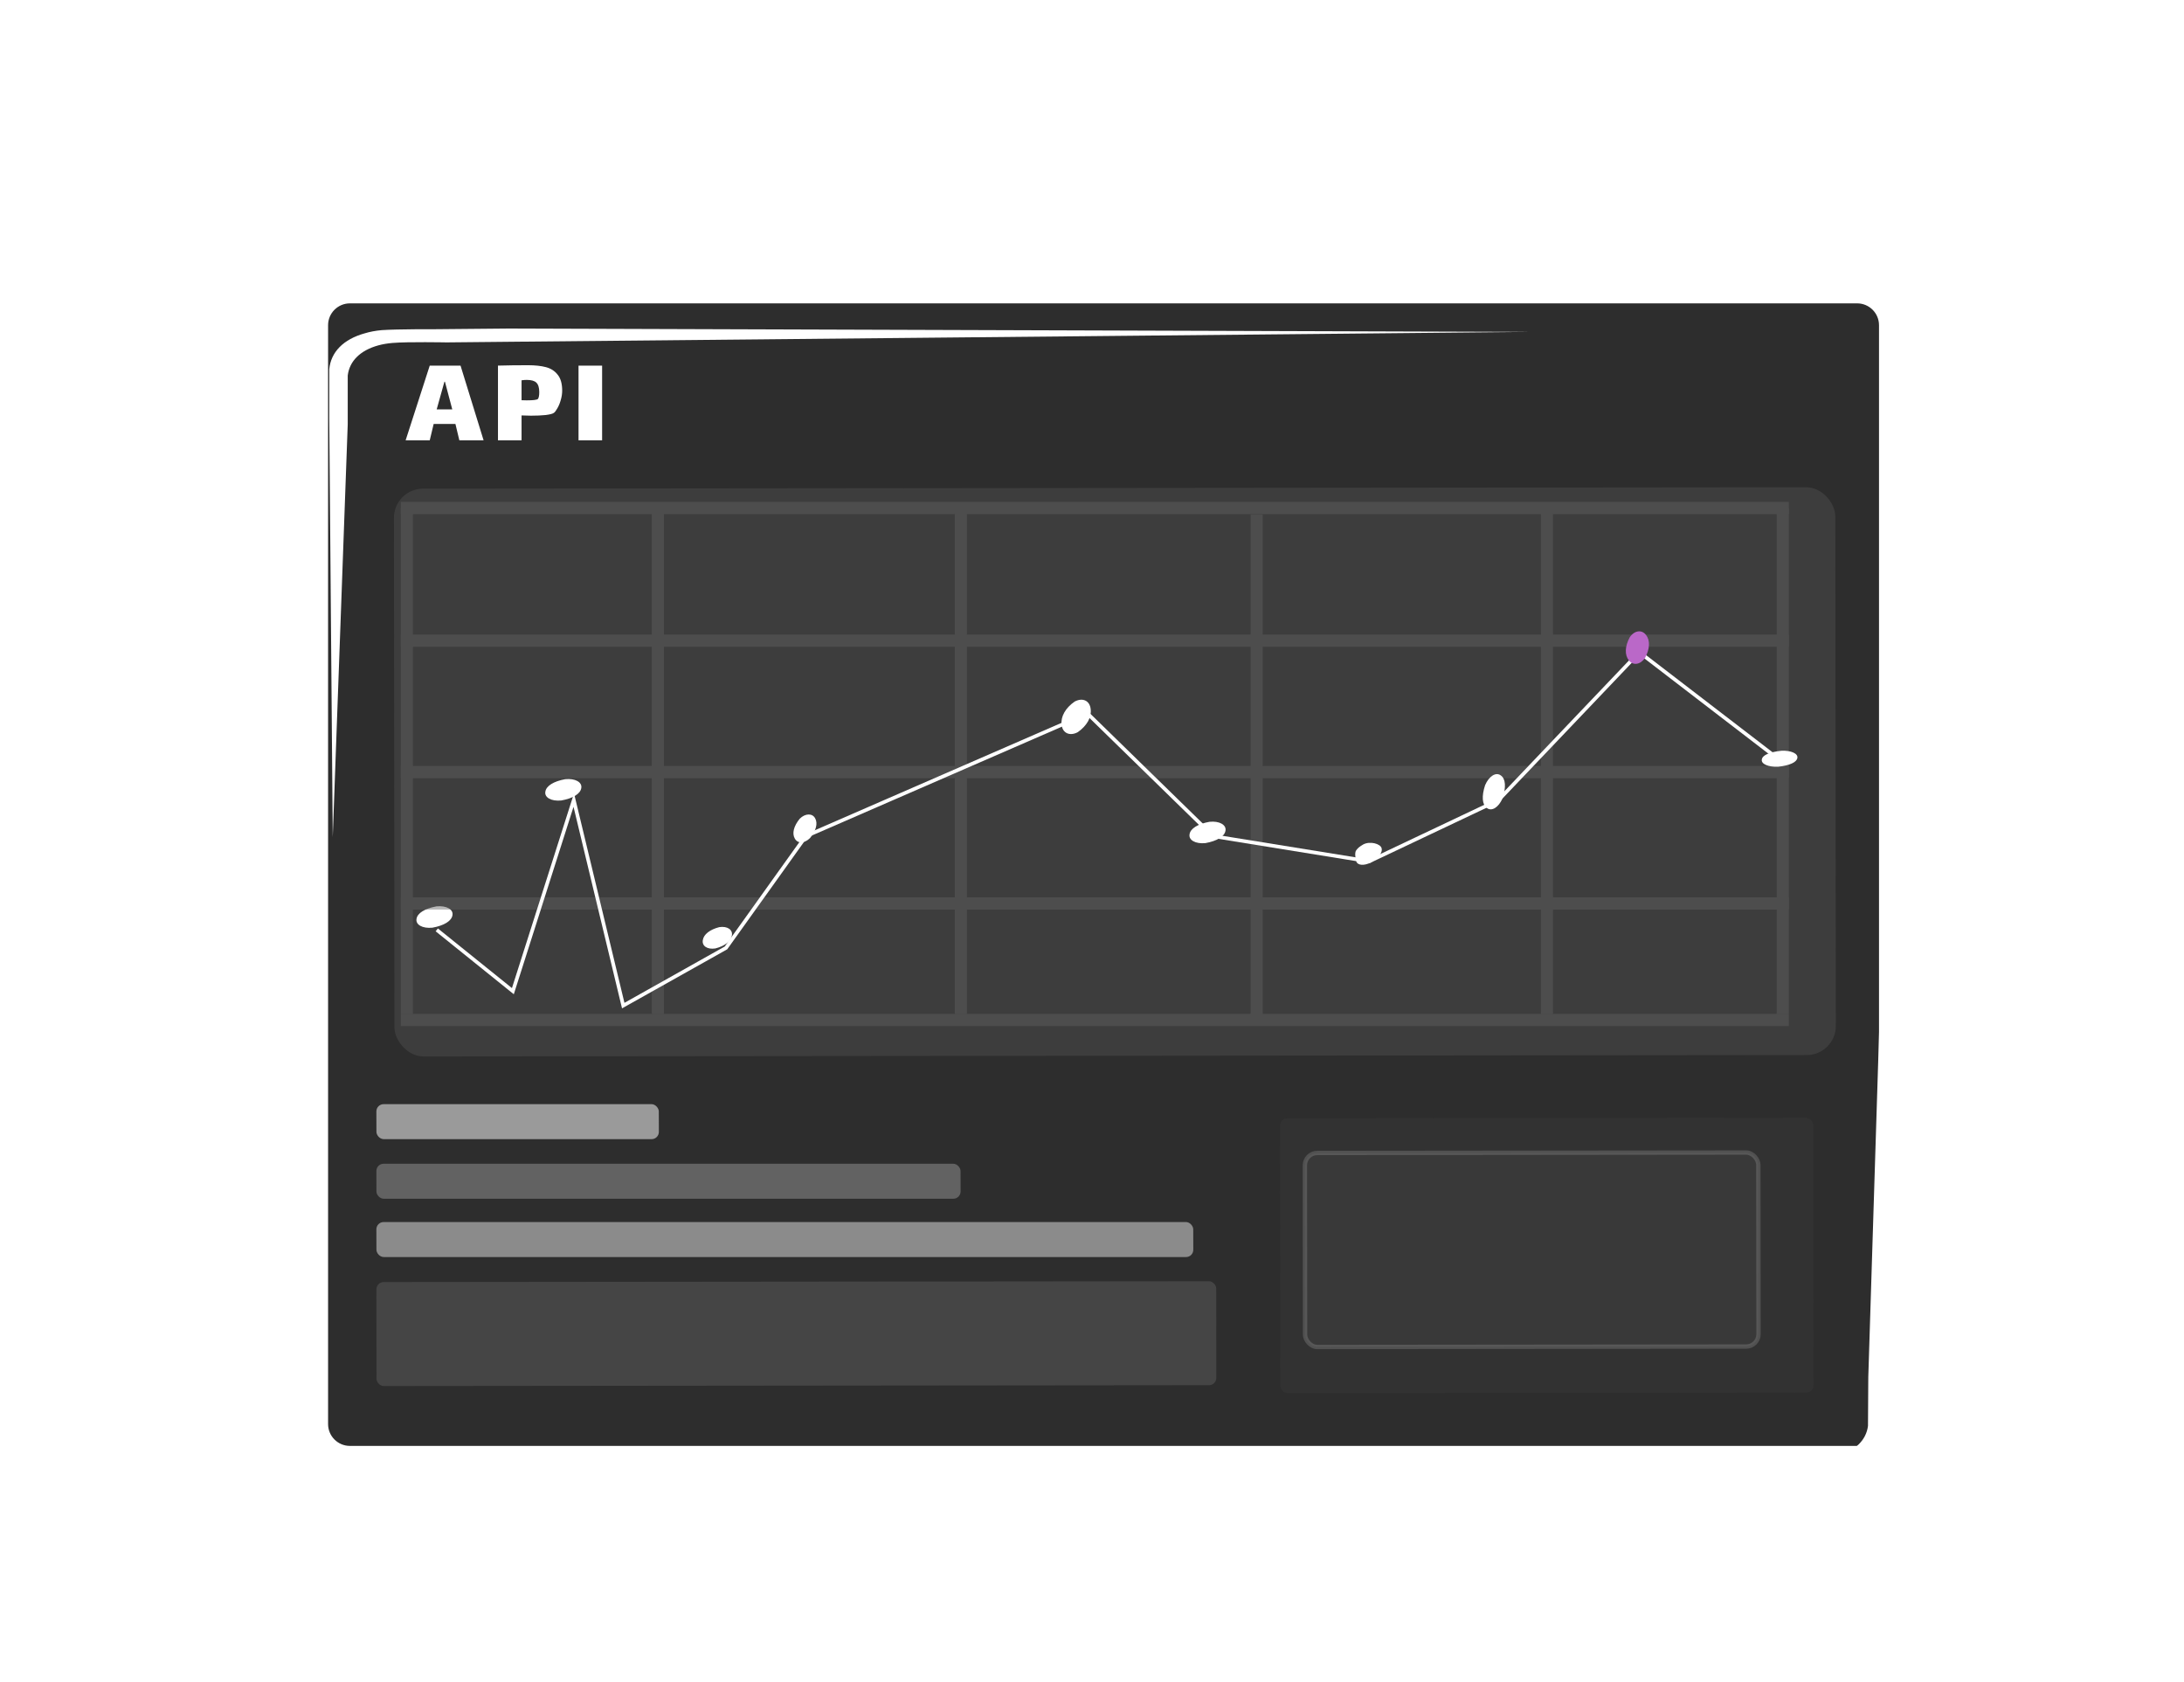 <svg width="300" height="231" viewBox="0 0 300 231" fill="none" xmlns="http://www.w3.org/2000/svg">
<g clip-path="url(#clip0_5564_3657)">
<path d="M293.363 72.399C293.072 72.399 292.787 72.483 292.536 72.644C292.284 72.805 292.076 73.036 291.932 73.314L280.183 111.414L262.432 91.602C262.129 91.414 261.78 91.339 261.436 91.386C261.092 91.434 260.77 91.603 260.52 91.867L242.252 110.842C242.091 111.003 241.962 111.197 241.87 111.414C241.779 111.631 241.728 111.866 241.719 112.105C241.711 112.343 241.745 112.582 241.821 112.806C241.897 113.03 242.012 113.235 242.16 113.41C242.308 113.584 242.487 113.724 242.685 113.822C242.882 113.921 243.096 113.974 243.313 113.981C243.53 113.987 260.52 140.575 243.948 113.86C260.52 131.872 240.855 157.982 258.978 133.806L261.436 102.377L279.804 123.652C280.18 123.867 279.776 124.265 280.183 124.135C281.663 126.069 279.804 127.036 286.594 123.652L294.783 75.12C294.983 74.709 295.031 74.229 294.917 73.78C294.803 73.331 294.536 72.948 294.172 72.712C293.931 72.532 293.653 72.424 293.363 72.399Z" fill="white"/>
<path d="M1.261 163.381C1.488 163.269 1.737 163.211 1.984 163.215C2.231 163.218 2.466 163.281 2.666 163.398L23.839 182.573L31.459 163.411C31.635 163.178 31.884 162.997 32.168 162.894C32.452 162.791 32.756 162.772 33.035 162.84L53.274 167.606C53.45 167.645 53.612 167.716 53.752 167.815C53.891 167.915 54.005 168.041 54.087 168.186C54.169 168.332 54.217 168.493 54.229 168.662C54.24 168.83 54.215 169.002 54.154 169.168C54.093 169.334 53.998 169.49 53.874 169.627C53.751 169.764 53.601 169.88 53.434 169.967C53.267 170.055 48.375 193.138 52.9 170.137C45.634 187.724 69.211 196.391 47.447 188.333L35.629 169.73L27.989 190.039C27.763 190.318 28.204 190.41 27.845 190.486C27.299 192.259 29.055 192.145 22.688 192.655L1.009 165.62C0.724 165.442 0.535 165.161 0.483 164.838C0.43 164.515 0.518 164.174 0.728 163.887C0.859 163.682 1.043 163.508 1.261 163.381Z" fill="white"/>
<path d="M285.786 71.791L296.64 60.039L300 79.165L285.786 71.791Z" fill="white"/>
<path d="M255.105 41.663H48.066C46.41 41.663 45.066 43.006 45.066 44.663V195.576C45.066 197.233 46.41 198.576 48.066 198.576H255.105C256.762 198.576 258.105 197.233 258.105 195.576V44.663C258.105 43.006 256.762 41.663 255.105 41.663Z" fill="#2D2D2D"/>
<path d="M62.558 58.222H59.57L59.03 60.472H55.718L59.03 50.212H63.26L66.428 60.472H63.098L62.558 58.222ZM61.046 52.426L59.984 56.224H62.126L61.118 52.426H61.046ZM72.543 50.158C73.515 50.158 74.337 50.248 75.009 50.428C75.681 50.608 76.215 50.956 76.611 51.472C77.019 51.976 77.223 52.702 77.223 53.65C77.223 54.07 77.157 54.502 77.025 54.946C76.905 55.378 76.749 55.756 76.557 56.08C76.377 56.404 76.215 56.614 76.071 56.71C75.903 56.83 75.531 56.926 74.955 56.998C74.379 57.058 73.701 57.088 72.921 57.088C72.645 57.088 72.219 57.076 71.643 57.052V60.472H68.403V50.212C69.663 50.176 71.043 50.158 72.543 50.158ZM73.893 54.784C74.013 54.628 74.073 54.316 74.073 53.848C74.073 53.236 73.941 52.804 73.677 52.552C73.425 52.3 72.981 52.174 72.345 52.174C72.129 52.174 71.895 52.192 71.643 52.228V54.964C71.763 54.976 71.997 54.982 72.345 54.982C73.269 54.982 73.785 54.916 73.893 54.784ZM79.468 50.212H82.708V60.472H79.468V50.212Z" fill="white"/>
<g opacity="0.28" filter="url(#filter0_d_5564_3657)">
<rect width="197.991" height="77.979" rx="4" transform="matrix(1 -0.001 0.001 1 52.109 65.114)" fill="#676767"/>
</g>
<g opacity="0.46" filter="url(#filter1_d_5564_3657)">
<rect width="73.233" height="37.746" rx="1" transform="matrix(1 -0.001 0.001 1 173.838 152.585)" fill="#383838"/>
</g>
<rect opacity="0.15" x="0.3" y="0.3" width="62.289" height="26.647" rx="1.7" transform="matrix(1 -0.001 0.001 1 178.94 158.045)" fill="#5F5F5F" stroke="#FEFEFE" stroke-width="0.6"/>
<path d="M62.151 125.697C62.089 126.084 61.809 126.439 61.333 126.735C60.856 127.031 60.194 127.26 59.399 127.405C58.039 127.542 57.064 127.002 57.216 126.19C57.275 125.803 57.551 125.448 58.025 125.152C58.498 124.855 59.155 124.625 59.947 124.479C61.307 124.342 62.303 124.885 62.151 125.697Z" fill="white"/>
<g opacity="0.45" filter="url(#filter2_d_5564_3657)">
<rect x="55.059" y="68.775" width="1.658" height="69.468" fill="#626262"/>
<rect x="245.712" y="67.938" width="1.674" height="190.653" transform="rotate(90 245.712 67.938)" fill="#626262"/>
<rect x="245.712" y="86.151" width="1.674" height="190.653" transform="rotate(90 245.712 86.151)" fill="#626262"/>
<rect x="245.712" y="104.196" width="1.674" height="190.653" transform="rotate(90 245.712 104.196)" fill="#626262"/>
<rect x="89.535" y="68.775" width="1.658" height="69.468" fill="#626262"/>
<rect x="245.712" y="122.24" width="1.674" height="190.653" transform="rotate(90 245.712 122.24)" fill="#626262"/>
<rect x="245.712" y="138.243" width="1.674" height="190.653" transform="rotate(90 245.712 138.243)" fill="#626262"/>
<rect x="131.155" y="68.775" width="1.658" height="69.468" fill="#626262"/>
<rect x="171.785" y="69.652" width="1.658" height="69.468" fill="#626262"/>
<rect x="211.664" y="68.775" width="1.658" height="69.468" fill="#626262"/>
<rect x="244.055" y="68.775" width="1.658" height="69.468" fill="#626262"/>
</g>
<path d="M79.846 108.232C79.785 108.619 79.505 108.973 79.028 109.269C78.552 109.564 77.89 109.792 77.095 109.936C75.735 110.073 74.762 109.525 74.912 108.724C74.968 108.336 75.243 107.979 75.716 107.682C76.19 107.385 76.849 107.154 77.644 107.008C79.004 106.871 79.998 107.422 79.846 108.232Z" fill="white"/>
<path d="M100.532 128.487C100.468 128.874 100.23 129.234 99.835 129.541C99.441 129.848 98.9 130.092 98.255 130.256C97.155 130.427 96.391 129.913 96.543 129.101C96.604 128.715 96.84 128.354 97.232 128.047C97.623 127.74 98.161 127.495 98.803 127.33C99.903 127.159 100.684 127.675 100.532 128.487Z" fill="white"/>
<path d="M111.967 112.376C112.161 112.722 112.2 113.147 112.078 113.618C111.957 114.089 111.68 114.595 111.269 115.095C110.499 115.861 109.563 115.888 109.17 115.152C108.975 114.807 108.935 114.384 109.053 113.914C109.171 113.444 109.445 112.94 109.854 112.44C110.624 111.674 111.595 111.678 111.967 112.376Z" fill="white"/>
<g filter="url(#filter3_d_5564_3657)">
<path d="M168.334 113.087C168.273 113.473 167.993 113.827 167.516 114.122C167.04 114.417 166.378 114.645 165.583 114.789C164.223 114.926 163.25 114.378 163.4 113.577C163.456 113.19 163.731 112.834 164.204 112.537C164.678 112.24 165.337 112.01 166.131 111.864C167.493 111.719 168.486 112.278 168.334 113.087Z" fill="white"/>
</g>
<path d="M206.154 106.495C206.483 106.718 206.675 107.119 206.715 107.668C206.755 108.216 206.642 108.895 206.385 109.651C205.859 110.886 204.904 111.476 204.242 110.971C203.919 110.742 203.73 110.341 203.687 109.797C203.645 109.253 203.751 108.581 203.998 107.832C204.536 106.581 205.492 105.991 206.154 106.495Z" fill="white"/>
<rect opacity="0.78" width="80.243" height="4.808" rx="1" transform="matrix(1 -0 0.003 1 51.696 159.823)" fill="#717171"/>
<rect opacity="0.78" width="38.796" height="4.808" rx="1" transform="matrix(1 -0 0.003 1 51.696 151.64)" fill="#B8B8B8"/>
<rect opacity="0.78" width="112.207" height="4.808" rx="1" transform="matrix(1 -0 0.003 1 51.696 167.831)" fill="#A6A6A6"/>
<rect opacity="0.26" width="115.358" height="14.281" rx="1" transform="matrix(1 -0.001 0.001 1 51.703 176.073)" fill="#8B8B8B"/>
<path d="M189.782 116.492C189.86 116.774 189.767 117.097 189.511 117.437C189.255 117.777 188.842 118.125 188.303 118.453C187.341 118.941 186.433 118.851 186.292 118.257C186.213 117.974 186.033 117.117 186.292 116.776C186.551 116.434 186.712 116.304 187.256 115.974C188.213 115.468 189.639 115.892 189.782 116.492Z" fill="white"/>
<path d="M246.89 104.093C246.849 104.383 246.591 104.643 246.134 104.852C245.677 105.061 245.034 105.214 244.254 105.299C242.887 105.357 241.894 104.919 242.008 104.311C242.043 104.017 242.306 103.754 242.775 103.545C243.245 103.336 243.907 103.186 244.708 103.107C246.01 103.046 247.004 103.485 246.89 104.093Z" fill="white"/>
<path d="M149.818 97.387C149.887 97.939 149.763 98.511 149.456 99.059C149.149 99.608 148.667 100.119 148.047 100.554C146.946 101.145 145.944 100.689 145.824 99.523C145.758 98.971 145.884 98.398 146.195 97.848C146.505 97.299 146.99 96.788 147.614 96.354C148.715 95.763 149.698 96.222 149.818 97.387Z" fill="white"/>
<g filter="url(#filter4_d_5564_3657)">
<path d="M210.028 41.581L71.246 42.926L61.331 43.024C61.331 43.024 56.002 42.921 53.91 43.1C53.206 43.16 52.55 43.272 51.95 43.436C49.489 44.12 48.007 45.584 47.765 47.571V54.274L45.707 110.974L45.227 53.467V46.712C45.453 44.339 47.181 42.588 50.095 41.779C50.799 41.564 51.58 41.417 52.425 41.34C54.607 41.19 59.951 41.212 59.951 41.212L69.91 41.12L210.028 41.581Z" fill="white"/>
</g>
<g filter="url(#filter5_d_5564_3657)">
<path d="M92.594 199.292L232.624 196.392L242.733 196.331C242.733 196.331 248.165 196.454 250.3 196.282C251.017 196.225 251.687 196.115 252.299 195.954C254.813 195.279 256.333 193.82 256.592 191.835L256.633 185.132L258.381 129.415L259.216 185.948L259.174 192.703C258.929 195.075 257.157 196.82 254.18 197.617C253.461 197.83 252.664 197.974 251.802 198.048C249.577 198.19 244.129 198.149 244.129 198.149L233.975 198.204L92.594 199.292Z" fill="white"/>
</g>
<g filter="url(#filter6_d_5564_3657)">
<path d="M58.995 126.706L69.45 135.124L77.814 108.878L84.609 137.105L98.723 129.182L109.701 113.83L148.383 96.994L157.008 105.412L165.633 113.83L187.066 117.297L204.839 108.878L224.18 88.575L244.175 103.926" stroke="white" stroke-width="0.5"/>
</g>
<path d="M226.103 87.206C226.39 87.572 226.527 88.045 226.504 88.589C226.482 89.133 226.3 89.734 225.974 90.347C225.324 91.3 224.316 91.453 223.73 90.672C223.444 90.306 223.307 89.832 223.329 89.288C223.352 88.744 223.533 88.143 223.86 87.531C224.489 86.58 225.517 86.424 226.103 87.206Z" fill="#BA68C8"/>
</g>
<defs>
<filter id="filter0_d_5564_3657" x="51.214" y="63.979" width="203.875" height="84.009" filterUnits="userSpaceOnUse" color-interpolation-filters="sRGB">
<feFlood flood-opacity="0" result="BackgroundImageFix"/>
<feColorMatrix in="SourceAlpha" type="matrix" values="0 0 0 0 0 0 0 0 0 0 0 0 0 0 0 0 0 0 127 0" result="hardAlpha"/>
<feOffset dx="2" dy="2"/>
<feGaussianBlur stdDeviation="1.45"/>
<feComposite in2="hardAlpha" operator="out"/>
<feColorMatrix type="matrix" values="0 0 0 0 1 0 0 0 0 1 0 0 0 0 1 0 0 0 1 0"/>
<feBlend mode="normal" in2="BackgroundImageFix" result="effect1_dropShadow_5564_3657"/>
<feBlend mode="normal" in="SourceGraphic" in2="effect1_dropShadow_5564_3657" result="shape"/>
</filter>
<filter id="filter1_d_5564_3657" x="172.039" y="149.702" width="80.878" height="45.428" filterUnits="userSpaceOnUse" color-interpolation-filters="sRGB">
<feFlood flood-opacity="0" result="BackgroundImageFix"/>
<feColorMatrix in="SourceAlpha" type="matrix" values="0 0 0 0 0 0 0 0 0 0 0 0 0 0 0 0 0 0 127 0" result="hardAlpha"/>
<feOffset dx="2" dy="1"/>
<feGaussianBlur stdDeviation="1.9"/>
<feComposite in2="hardAlpha" operator="out"/>
<feColorMatrix type="matrix" values="0 0 0 0 1 0 0 0 0 1 0 0 0 0 1 0 0 0 1 0"/>
<feBlend mode="normal" in2="BackgroundImageFix" result="effect1_dropShadow_5564_3657"/>
<feBlend mode="normal" in="SourceGraphic" in2="effect1_dropShadow_5564_3657" result="shape"/>
</filter>
<filter id="filter2_d_5564_3657" x="50.759" y="64.638" width="199.254" height="80.579" filterUnits="userSpaceOnUse" color-interpolation-filters="sRGB">
<feFlood flood-opacity="0" result="BackgroundImageFix"/>
<feColorMatrix in="SourceAlpha" type="matrix" values="0 0 0 0 0 0 0 0 0 0 0 0 0 0 0 0 0 0 127 0" result="hardAlpha"/>
<feOffset dy="1"/>
<feGaussianBlur stdDeviation="2.15"/>
<feComposite in2="hardAlpha" operator="out"/>
<feColorMatrix type="matrix" values="0 0 0 0 1 0 0 0 0 1 0 0 0 0 1 0 0 0 1 0"/>
<feBlend mode="normal" in2="BackgroundImageFix" result="effect1_dropShadow_5564_3657"/>
<feBlend mode="normal" in="SourceGraphic" in2="effect1_dropShadow_5564_3657" result="shape"/>
</filter>
<filter id="filter3_d_5564_3657" x="161.985" y="111.441" width="7.765" height="5.769" filterUnits="userSpaceOnUse" color-interpolation-filters="sRGB">
<feFlood flood-opacity="0" result="BackgroundImageFix"/>
<feColorMatrix in="SourceAlpha" type="matrix" values="0 0 0 0 0 0 0 0 0 0 0 0 0 0 0 0 0 0 127 0" result="hardAlpha"/>
<feOffset dy="1"/>
<feGaussianBlur stdDeviation="0.7"/>
<feComposite in2="hardAlpha" operator="out"/>
<feColorMatrix type="matrix" values="0 0 0 0 1 0 0 0 0 1 0 0 0 0 1 0 0 0 0.8 0"/>
<feBlend mode="normal" in2="BackgroundImageFix" result="effect1_dropShadow_5564_3657"/>
<feBlend mode="normal" in="SourceGraphic" in2="effect1_dropShadow_5564_3657" result="shape"/>
</filter>
<filter id="filter4_d_5564_3657" x="38.727" y="38.62" width="177.802" height="82.855" filterUnits="userSpaceOnUse" color-interpolation-filters="sRGB">
<feFlood flood-opacity="0" result="BackgroundImageFix"/>
<feColorMatrix in="SourceAlpha" type="matrix" values="0 0 0 0 0 0 0 0 0 0 0 0 0 0 0 0 0 0 127 0" result="hardAlpha"/>
<feOffset dy="4"/>
<feGaussianBlur stdDeviation="3.25"/>
<feComposite in2="hardAlpha" operator="out"/>
<feColorMatrix type="matrix" values="0 0 0 0 1 0 0 0 0 1 0 0 0 0 1 0 0 0 0.9 0"/>
<feBlend mode="normal" in2="BackgroundImageFix" result="effect1_dropShadow_5564_3657"/>
<feBlend mode="normal" in="SourceGraphic" in2="effect1_dropShadow_5564_3657" result="shape"/>
</filter>
<filter id="filter5_d_5564_3657" x="88.595" y="129.415" width="174.621" height="77.878" filterUnits="userSpaceOnUse" color-interpolation-filters="sRGB">
<feFlood flood-opacity="0" result="BackgroundImageFix"/>
<feColorMatrix in="SourceAlpha" type="matrix" values="0 0 0 0 0 0 0 0 0 0 0 0 0 0 0 0 0 0 127 0" result="hardAlpha"/>
<feOffset dy="4"/>
<feGaussianBlur stdDeviation="2"/>
<feComposite in2="hardAlpha" operator="out"/>
<feColorMatrix type="matrix" values="0 0 0 0 1 0 0 0 0 1 0 0 0 0 1 0 0 0 0.9 0"/>
<feBlend mode="normal" in2="BackgroundImageFix" result="effect1_dropShadow_5564_3657"/>
<feBlend mode="normal" in="SourceGraphic" in2="effect1_dropShadow_5564_3657" result="shape"/>
</filter>
<filter id="filter6_d_5564_3657" x="56.338" y="85.74" width="192.489" height="56.245" filterUnits="userSpaceOnUse" color-interpolation-filters="sRGB">
<feFlood flood-opacity="0" result="BackgroundImageFix"/>
<feColorMatrix in="SourceAlpha" type="matrix" values="0 0 0 0 0 0 0 0 0 0 0 0 0 0 0 0 0 0 127 0" result="hardAlpha"/>
<feOffset dx="1" dy="1"/>
<feGaussianBlur stdDeviation="1.75"/>
<feComposite in2="hardAlpha" operator="out"/>
<feColorMatrix type="matrix" values="0 0 0 0 1 0 0 0 0 1 0 0 0 0 1 0 0 0 1 0"/>
<feBlend mode="normal" in2="BackgroundImageFix" result="effect1_dropShadow_5564_3657"/>
<feBlend mode="normal" in="SourceGraphic" in2="effect1_dropShadow_5564_3657" result="shape"/>
</filter>
<clipPath id="clip0_5564_3657">
<rect width="300" height="230" fill="white" transform="translate(0 0.5)"/>
</clipPath>
</defs>
</svg>
